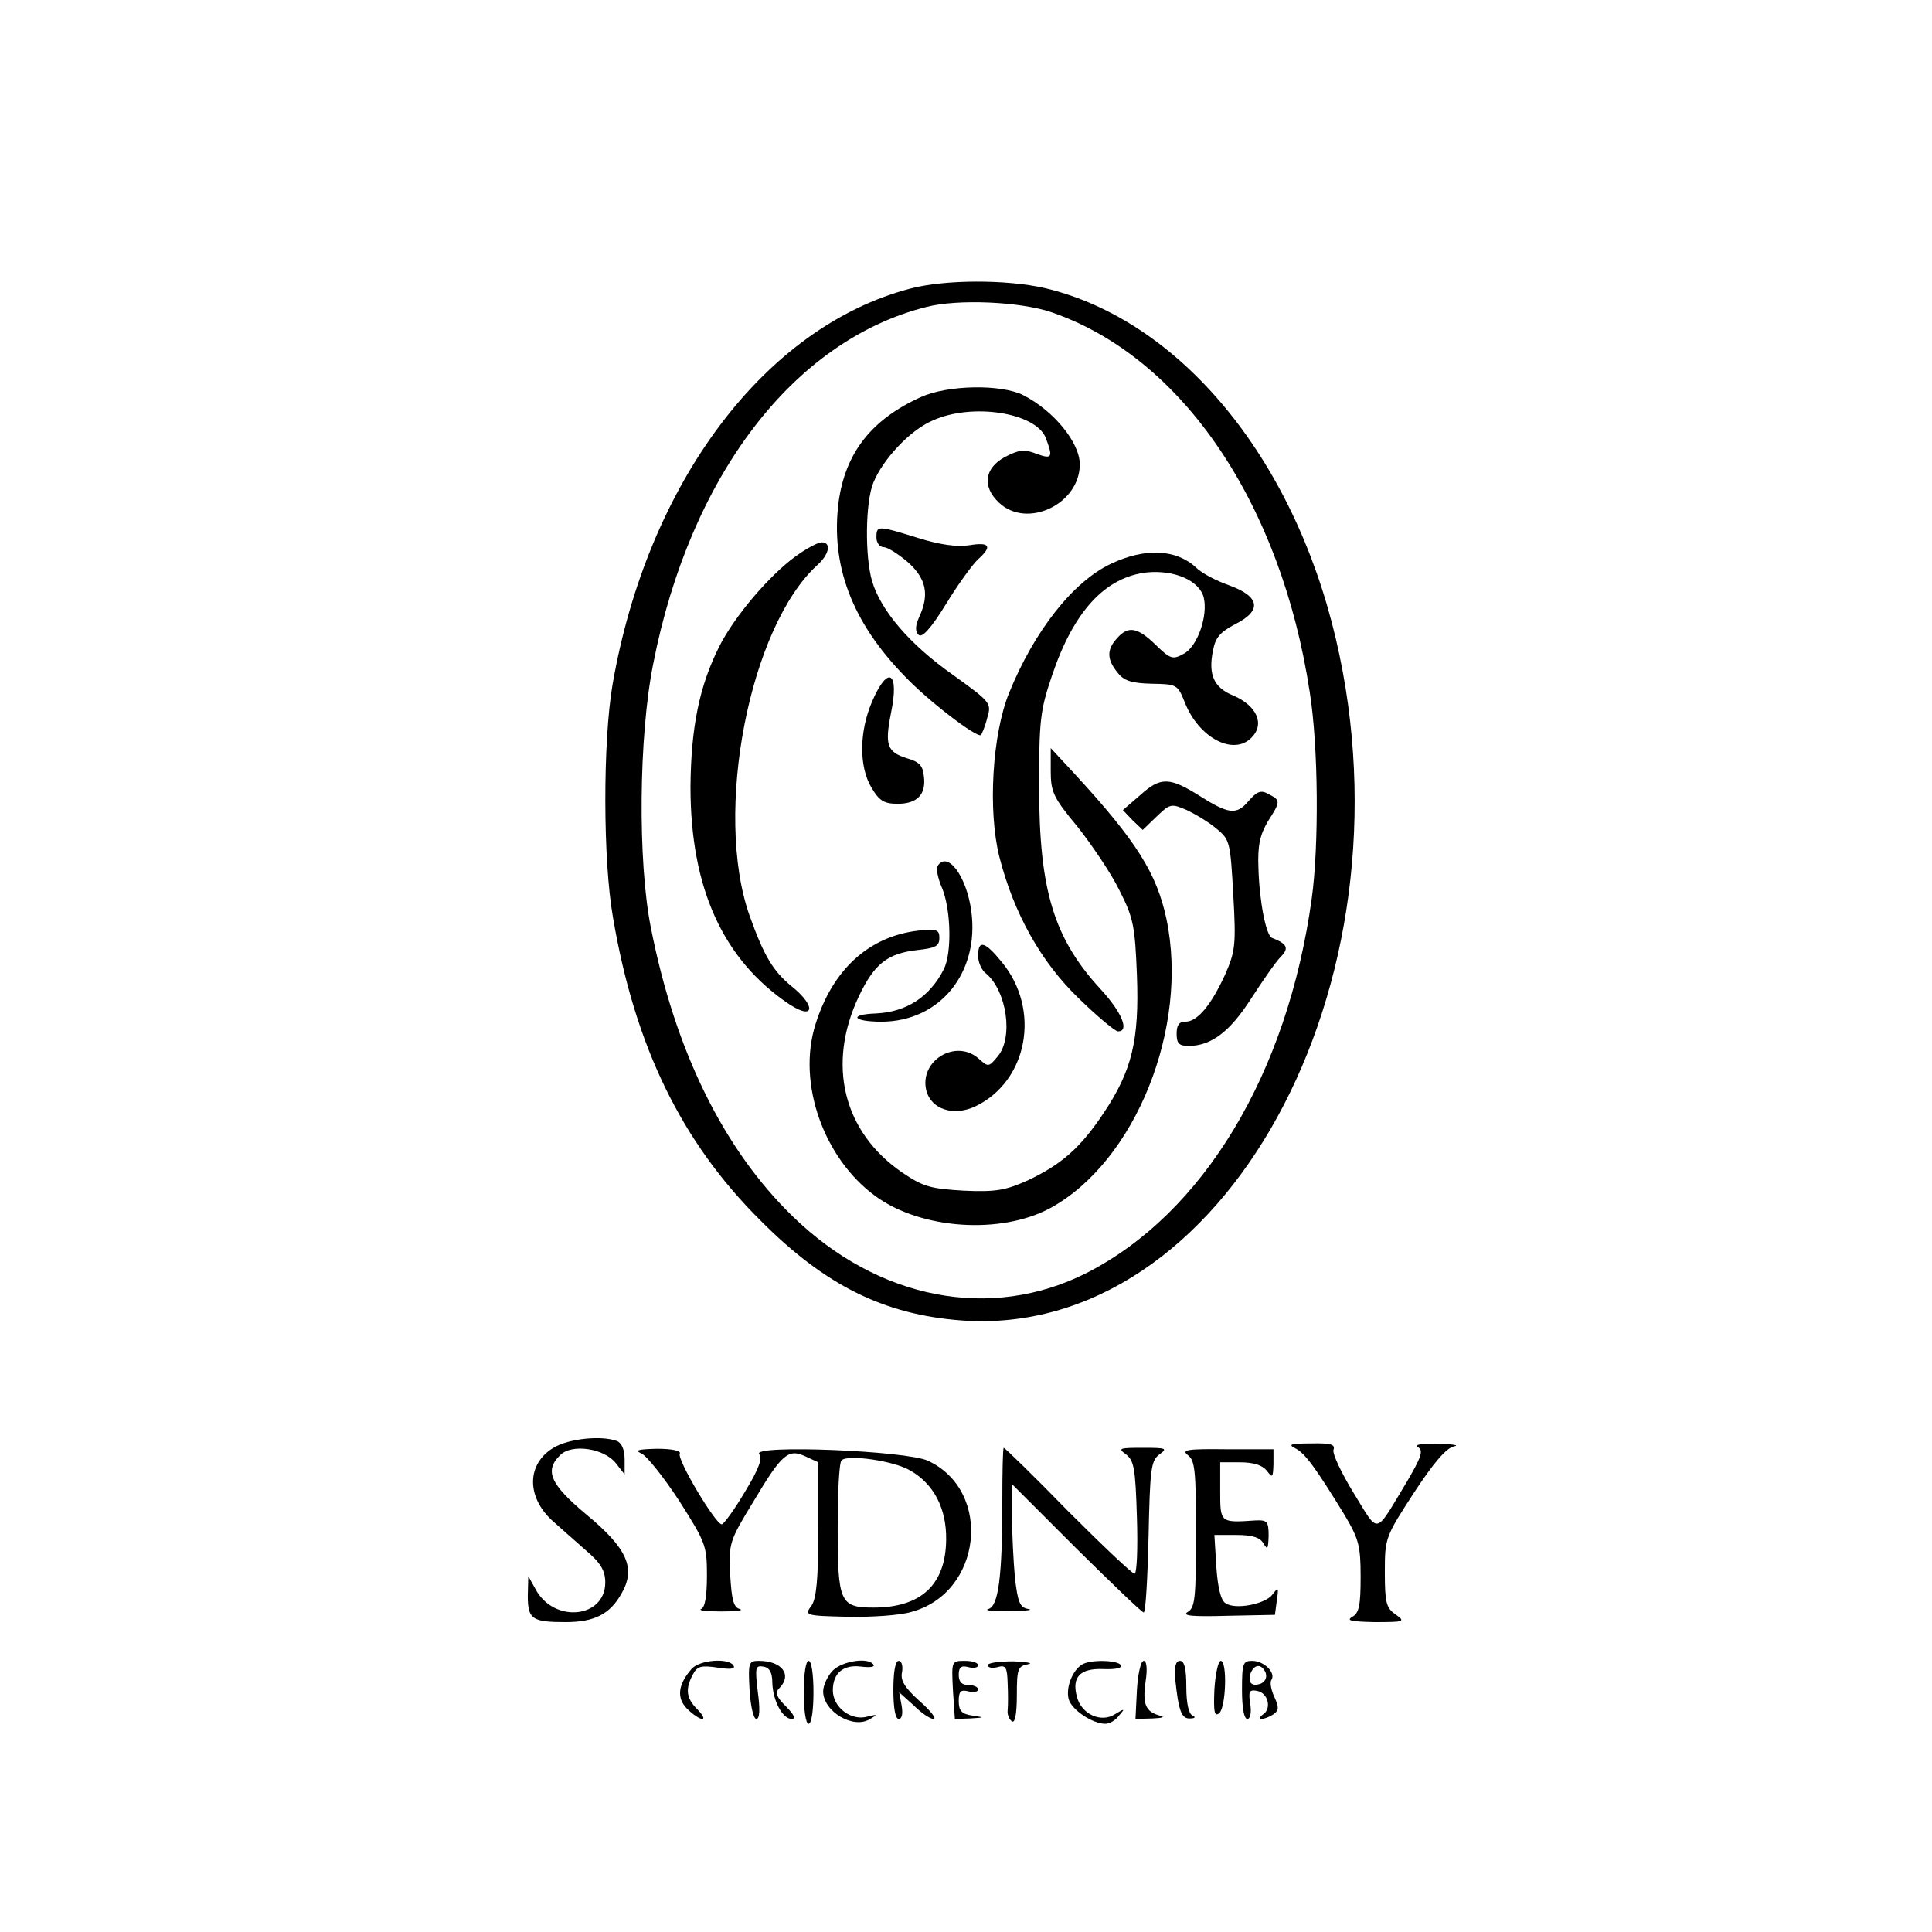 <?xml version="1.0" standalone="no"?>
<!DOCTYPE svg PUBLIC "-//W3C//DTD SVG 20010904//EN"
 "http://www.w3.org/TR/2001/REC-SVG-20010904/DTD/svg10.dtd">
<svg version="1.0" xmlns="http://www.w3.org/2000/svg"
 width="399pt" height="399pt" viewBox="0 0 399 399"
 preserveAspectRatio="xMidYMid meet">
<g transform="translate(0,399) scale(0.1,-0.1)"
fill="#000000" stroke="none">
<path d="M1880 3394 c-301 -79 -543 -402 -615 -818 -20 -117 -20 -363 1 -481
45 -265 141 -463 304 -625 134 -135 256 -195 416 -207 540 -39 941 690 773
1407 -88 376 -323 659 -601 725 -79 18 -206 18 -278 -1z m292 -49 c270 -93
474 -395 533 -785 18 -113 19 -317 4 -426 -50 -362 -224 -650 -465 -773 -198
-100 -430 -55 -607 117 -143 139 -243 342 -293 597 -27 136 -25 394 5 544 76
388 290 668 564 737 65 17 195 11 259 -11z"/>
<path d="M1902 3170 c-102 -46 -156 -115 -170 -216 -17 -131 27 -248 136 -360
47 -50 150 -129 158 -122 2 3 9 19 13 36 9 30 7 32 -72 89 -88 62 -148 132
-166 193 -15 51 -14 164 3 204 20 48 75 107 121 127 82 38 215 17 235 -36 15
-40 13 -44 -20 -32 -25 10 -36 8 -65 -7 -42 -23 -47 -61 -12 -94 58 -55 167
-3 167 79 0 45 -54 111 -117 143 -46 23 -156 21 -211 -4z"/>
<path d="M1810 2880 c0 -11 7 -20 15 -20 8 0 30 -14 50 -31 38 -34 45 -67 23
-114 -8 -18 -8 -29 -1 -36 7 -7 25 12 57 64 25 41 55 82 66 92 30 27 24 36
-18 29 -26 -4 -61 1 -106 15 -84 26 -86 26 -86 1z"/>
<path d="M1643 2841 c-55 -40 -126 -124 -157 -185 -42 -83 -59 -169 -60 -291
0 -209 67 -357 204 -449 52 -34 56 -4 5 37 -38 31 -57 62 -87 146 -75 213 0
598 141 725 24 22 28 46 8 46 -8 0 -32 -13 -54 -29z"/>
<path d="M2295 2826 c-79 -37 -159 -139 -211 -267 -35 -86 -44 -244 -20 -339
30 -117 86 -217 164 -292 39 -38 75 -68 81 -68 24 0 8 39 -35 86 -97 105 -128
204 -128 419 0 136 2 157 26 228 45 135 111 206 198 215 56 5 107 -17 116 -52
9 -38 -13 -101 -41 -116 -23 -13 -28 -11 -58 18 -38 37 -57 40 -80 14 -22 -24
-21 -44 1 -71 13 -17 29 -22 70 -23 52 -1 54 -1 69 -39 29 -73 100 -110 137
-73 29 28 12 67 -38 88 -39 16 -51 43 -41 92 5 27 14 38 46 55 56 28 51 57
-12 80 -26 9 -57 25 -69 37 -41 38 -105 41 -175 8z"/>
<path d="M1801 2541 c-27 -63 -27 -135 -1 -178 16 -27 26 -33 54 -33 40 0 59
19 54 57 -2 22 -10 30 -35 37 -41 13 -46 27 -33 93 18 86 -6 101 -39 24z"/>
<path d="M2170 2398 c0 -43 5 -55 55 -115 30 -38 70 -97 87 -132 29 -57 32
-74 36 -175 5 -134 -10 -197 -69 -285 -48 -72 -87 -106 -157 -139 -45 -20 -65
-24 -131 -21 -69 4 -84 8 -127 37 -123 84 -157 224 -90 365 32 67 59 88 121
95 37 4 45 8 45 25 0 17 -5 19 -44 15 -102 -12 -177 -81 -212 -194 -38 -121
17 -277 125 -355 94 -68 258 -79 360 -24 176 96 287 373 240 597 -20 94 -62
161 -188 298 l-51 55 0 -47z"/>
<path d="M2356 2349 l-37 -32 20 -21 21 -20 29 28 c27 26 30 27 62 13 19 -9
47 -26 62 -39 27 -22 28 -28 34 -136 6 -104 4 -117 -17 -165 -29 -63 -57 -97
-82 -97 -13 0 -18 -7 -18 -25 0 -20 5 -25 25 -25 46 0 85 29 129 98 24 37 51
76 61 86 18 18 13 27 -18 39 -12 4 -26 74 -28 143 -2 48 3 69 19 97 27 42 27
44 2 57 -16 9 -24 6 -42 -15 -24 -28 -40 -27 -100 11 -62 39 -81 40 -122 3z"/>
<path d="M1936 2201 c-3 -5 1 -26 10 -46 18 -45 20 -134 3 -167 -29 -57 -77
-88 -140 -91 -57 -2 -48 -17 11 -17 121 0 203 101 186 228 -10 74 -50 126 -70
93z"/>
<path d="M2020 2016 c0 -13 7 -30 17 -37 42 -36 56 -131 24 -170 -19 -23 -20
-23 -39 -6 -47 43 -124 -3 -109 -65 10 -39 56 -54 101 -33 109 52 136 200 55
298 -35 43 -49 47 -49 13z"/>
<path d="M1143 1000 c-55 -33 -56 -100 -4 -149 16 -14 47 -42 70 -62 32 -27
41 -43 41 -67 0 -74 -106 -85 -144 -14 l-15 27 -1 -41 c0 -48 9 -54 78 -54 59
0 91 16 115 58 31 53 13 94 -73 165 -74 62 -86 90 -53 122 24 24 91 14 115
-17 l18 -23 0 31 c0 20 -6 34 -16 38 -32 12 -100 5 -131 -14z"/>
<path d="M2675 999 c20 -10 42 -40 102 -138 29 -49 33 -63 33 -127 0 -59 -3
-75 -17 -83 -14 -8 -2 -10 47 -11 61 0 63 1 42 16 -19 13 -22 24 -22 87 0 71
1 73 60 164 40 61 67 93 83 96 12 2 -3 5 -33 5 -35 1 -50 -1 -41 -7 11 -7 6
-21 -24 -72 -67 -111 -56 -109 -109 -23 -26 42 -45 83 -42 90 4 11 -6 14 -47
13 -41 0 -48 -2 -32 -10z"/>
<path d="M1325 988 c11 -5 46 -49 78 -98 54 -85 57 -92 57 -153 0 -43 -4 -67
-12 -70 -7 -3 12 -5 42 -5 30 0 47 2 38 5 -13 3 -17 19 -20 71 -3 65 -2 69 48
151 59 99 72 110 108 93 l26 -12 0 -138 c0 -104 -4 -143 -14 -158 -15 -20 -14
-21 75 -23 49 -1 108 3 131 10 146 39 169 249 35 312 -43 21 -365 34 -349 14
7 -9 -1 -31 -29 -77 -21 -36 -43 -66 -48 -68 -11 -4 -94 135 -87 146 3 6 -17
10 -47 10 -40 -1 -47 -3 -32 -10z m555 -35 c49 -28 75 -79 74 -143 -1 -93 -52
-140 -150 -140 -69 0 -74 11 -74 164 0 73 3 136 8 140 12 13 109 -1 142 -21z"/>
<path d="M2070 888 c0 -153 -8 -216 -29 -221 -9 -3 11 -5 44 -4 33 0 50 2 39
4 -18 3 -22 14 -28 65 -3 34 -6 91 -6 127 l0 66 133 -133 c73 -72 135 -132
139 -132 4 0 8 70 10 156 3 140 5 157 22 170 18 13 15 14 -34 14 -49 0 -52 -1
-34 -14 16 -13 19 -29 22 -130 2 -64 0 -116 -5 -116 -5 0 -67 59 -138 130 -70
72 -130 130 -132 130 -2 0 -3 -51 -3 -112z"/>
<path d="M2453 985 c15 -11 17 -32 17 -163 0 -133 -2 -152 -17 -161 -13 -8 9
-10 81 -8 l99 2 4 30 c4 27 3 28 -9 12 -15 -20 -77 -32 -97 -18 -10 6 -16 33
-19 75 l-4 66 45 0 c33 0 49 -5 56 -17 9 -15 10 -12 11 15 0 30 -3 33 -27 32
-73 -5 -73 -5 -73 60 l0 60 41 0 c28 0 46 -6 55 -17 12 -16 13 -15 14 13 l0
31 -97 0 c-80 1 -94 -1 -80 -12z"/>
<path d="M1428 543 c-28 -32 -31 -60 -9 -82 12 -12 26 -21 31 -21 6 0 1 9 -10
20 -23 23 -25 42 -9 72 9 17 17 19 51 14 26 -4 37 -3 33 4 -10 17 -71 12 -87
-7z"/>
<path d="M1548 500 c2 -33 8 -60 14 -60 7 0 8 20 3 56 -6 51 -5 55 12 52 12
-2 18 -12 18 -33 1 -37 21 -75 40 -75 9 0 5 9 -12 26 -19 19 -23 28 -14 37 28
28 6 57 -42 57 -21 0 -22 -4 -19 -60z"/>
<path d="M1660 495 c0 -37 4 -65 10 -65 6 0 10 28 10 65 0 37 -4 65 -10 65 -6
0 -10 -28 -10 -65z"/>
<path d="M1720 540 c-11 -11 -20 -31 -20 -43 0 -42 63 -79 97 -57 16 9 15 10
-5 5 -34 -10 -72 19 -72 54 0 36 22 54 59 49 17 -2 28 -1 25 4 -10 16 -64 8
-84 -12z"/>
<path d="M1845 500 c0 -37 4 -60 11 -60 7 0 9 11 6 28 l-5 27 30 -27 c16 -16
34 -28 41 -28 7 0 -6 17 -29 37 -31 28 -40 43 -36 60 2 13 -1 23 -7 23 -7 0
-11 -23 -11 -60z"/>
<path d="M1968 500 l4 -60 31 1 c31 2 31 2 5 6 -22 3 -28 10 -28 30 0 20 4 24
20 20 11 -3 20 -1 20 4 0 5 -9 9 -20 9 -14 0 -20 7 -20 21 0 16 5 20 20 16 11
-3 20 -1 20 4 0 5 -12 9 -27 9 -28 0 -28 0 -25 -60z"/>
<path d="M2040 551 c0 -5 9 -7 20 -4 17 5 20 0 21 -33 1 -22 1 -46 0 -56 -1
-9 3 -19 9 -23 6 -4 10 15 10 54 0 54 2 60 23 64 12 2 -2 5 -30 6 -29 0 -53
-3 -53 -8z"/>
<path d="M2234 552 c-20 -13 -33 -48 -27 -71 6 -22 49 -51 76 -51 8 0 21 7 28
17 13 15 12 15 -8 3 -29 -19 -70 0 -79 36 -11 41 7 59 55 57 24 -1 39 2 36 8
-7 11 -65 12 -81 1z"/>
<path d="M2348 500 l-3 -60 35 1 c22 1 27 3 15 6 -29 8 -36 23 -29 71 4 26 2
42 -4 42 -6 0 -12 -27 -14 -60z"/>
<path d="M2427 523 c7 -67 13 -83 31 -82 10 0 12 3 5 6 -8 3 -13 25 -13 59 0
38 -4 54 -13 54 -9 0 -12 -12 -10 -37z"/>
<path d="M2508 501 c-2 -47 0 -57 10 -49 14 12 17 108 3 108 -5 0 -11 -27 -13
-59z"/>
<path d="M2565 500 c0 -36 4 -60 11 -60 6 0 9 13 6 31 -4 26 -2 30 14 27 23
-4 31 -37 12 -49 -7 -5 -8 -9 -3 -9 6 0 16 4 24 9 12 8 13 14 3 36 -7 15 -10
31 -6 36 9 15 -16 39 -40 39 -19 0 -21 -5 -21 -60z m49 35 c3 -9 -1 -18 -10
-22 -19 -7 -28 2 -21 22 8 19 23 19 31 0z"/>
</g>
</svg>
